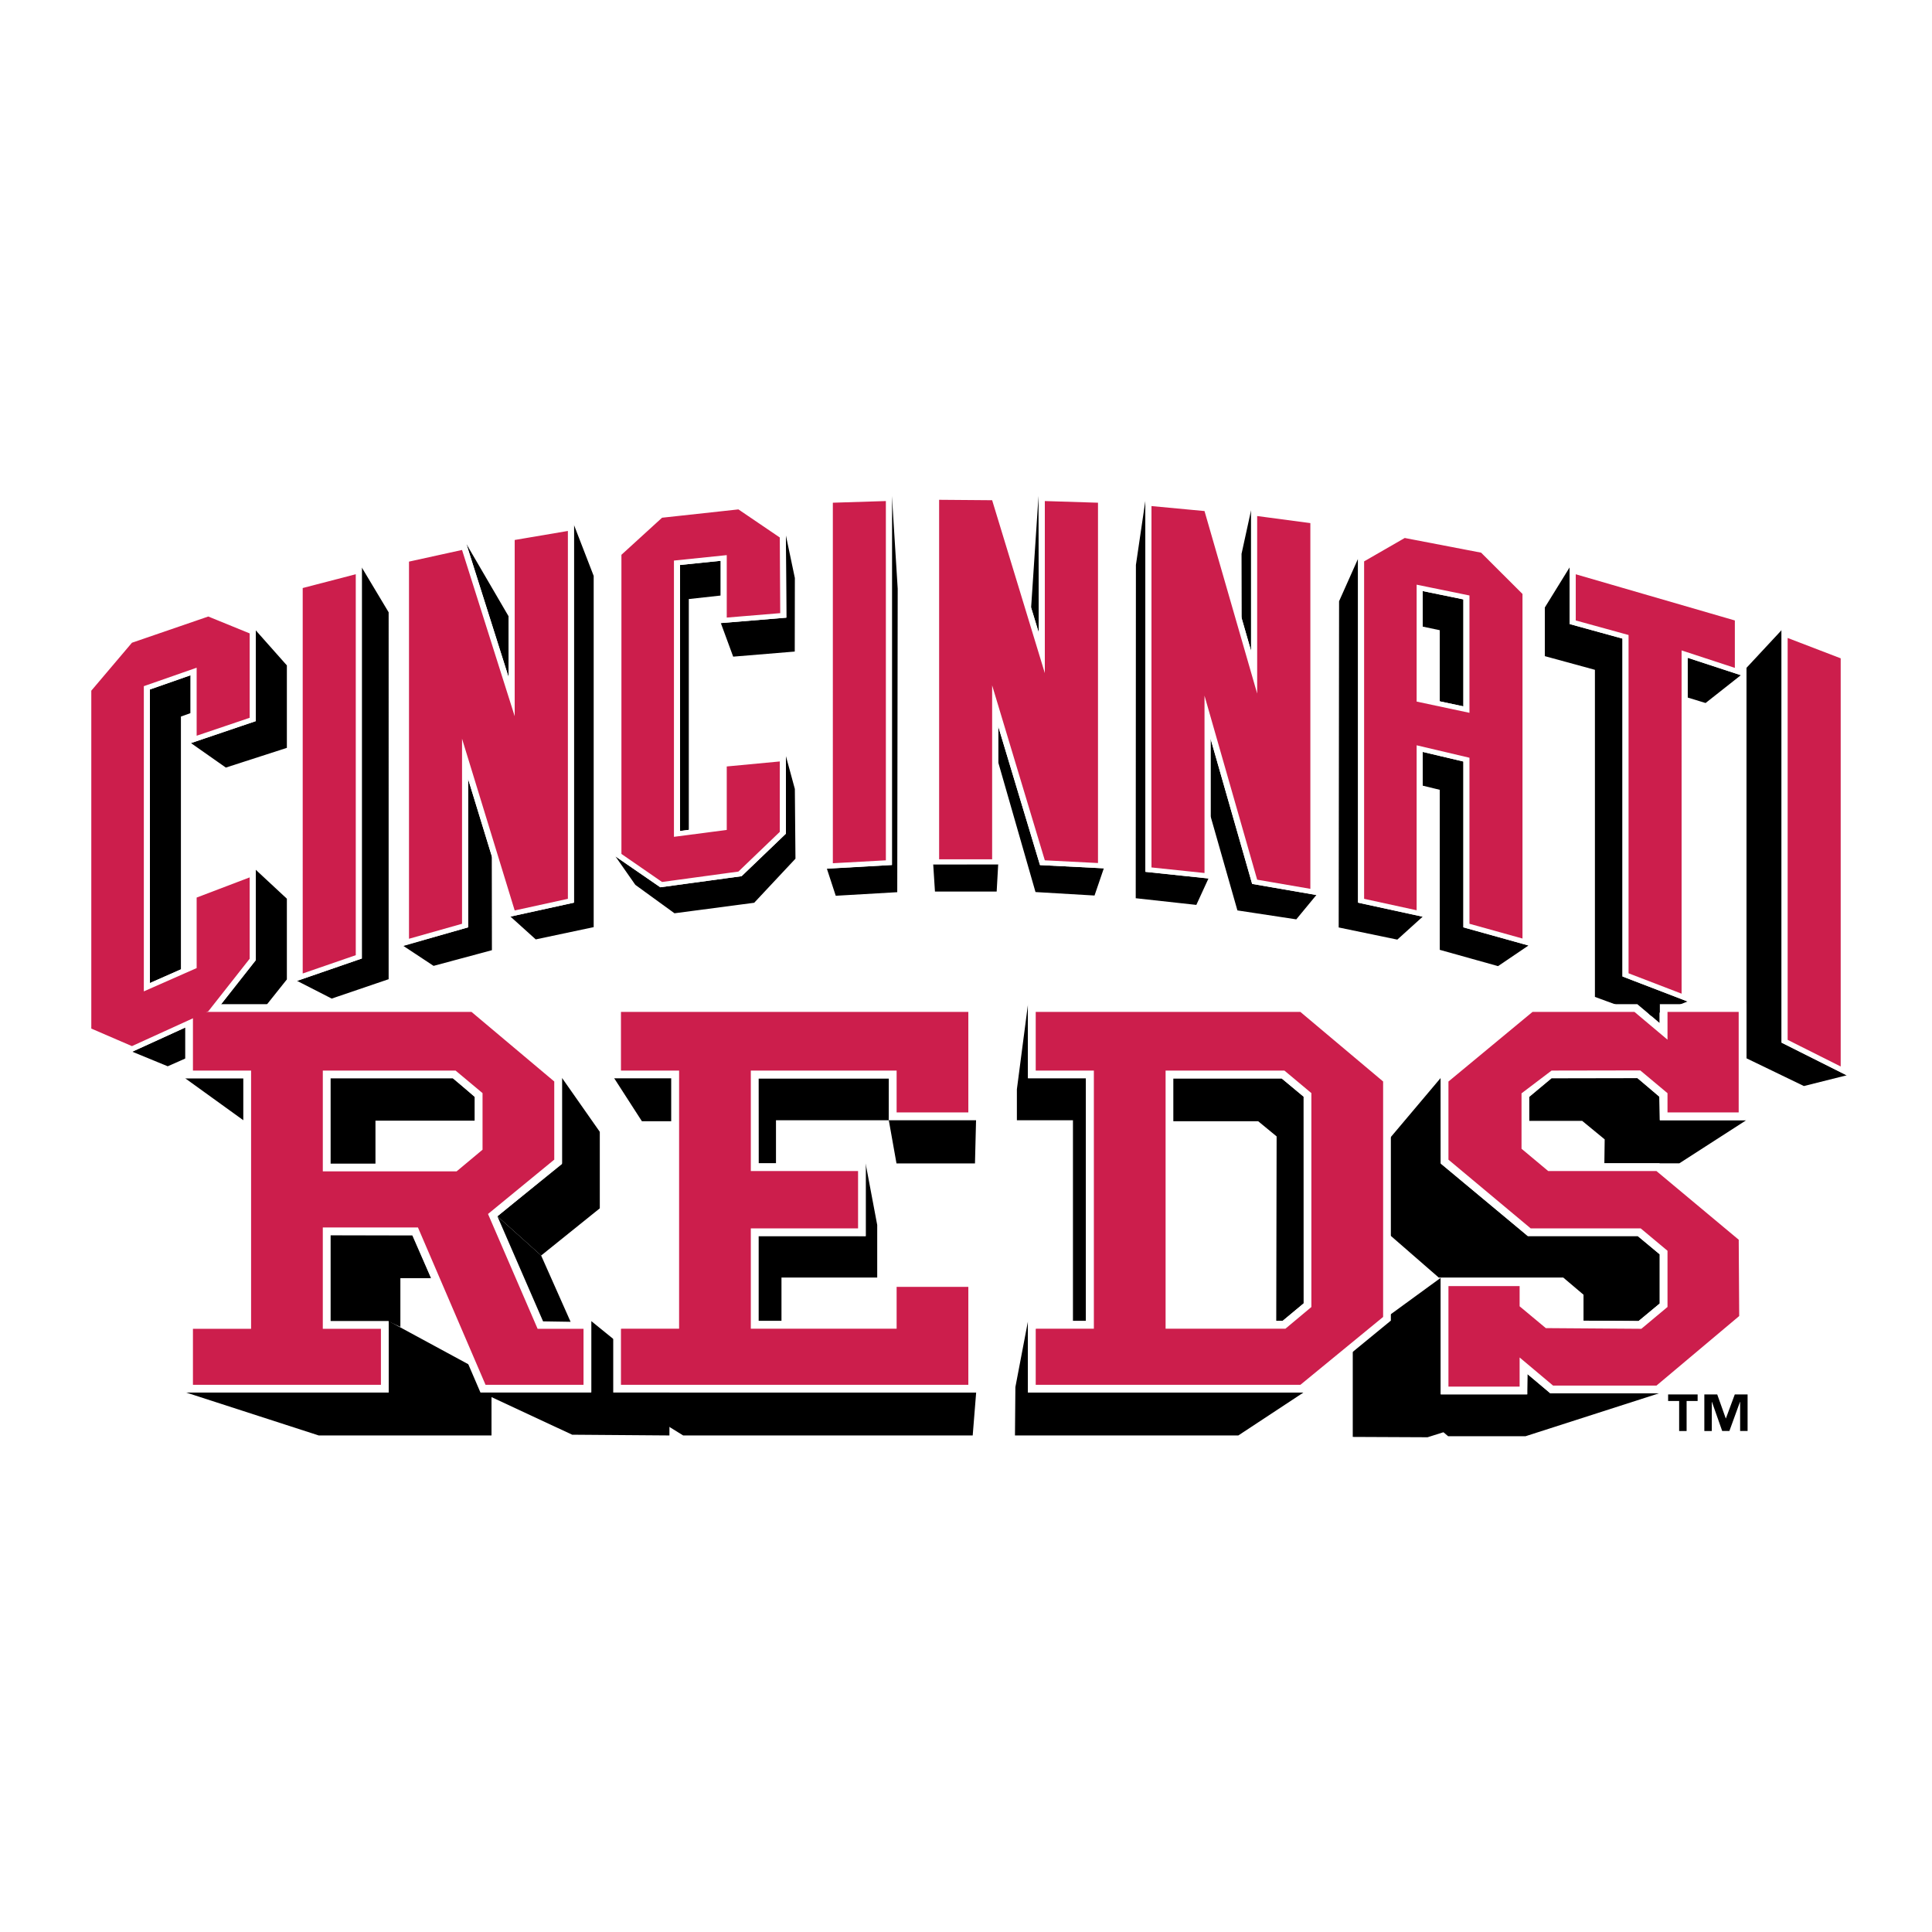 <svg xmlns="http://www.w3.org/2000/svg" width="2500" height="2500" viewBox="0 0 192.756 192.756"><g fill-rule="evenodd" clip-rule="evenodd"><path fill="#fff" d="M0 0h192.756v192.756H0V0z"/><path d="M46.703 77.718v14.803l-6.457 1.854 3.013 1.99 5.819-1.564-.013-9.381-2.362-7.702zM25.518 86.778v9.021l-4.309 5.474-8.015 3.655 3.54 1.455 7.687-3.399 4.2-5.267v-8.054l-3.103-2.885zM93.107 86.239l.174 2.71h6.157l.152-2.72-6.483.01zM123.885 61.69l.935 3.247V50.904l-.951 4.351.016 6.435zM79.303 78.716l-.895-3.291v7.753l-4.42 4.24-8.111 1.105-4.467-3.073 1.978 2.832 3.907 2.835 7.951-1.048 4.118-4.398-.061-6.955zM146.002 92.522V75.977l-4.057-.958v3.367l1.7.413v15.966l5.816 1.626 3.037-2.058-6.496-1.811zM168.377 65.626v3.967l1.789.547 3.522-2.778-5.311-1.736zM57.263 52.368v37.69l-6.334 1.389 2.522 2.277 5.781-1.224V57.46l-1.969-5.092zM25.518 62.89v9.057l-6.463 2.193 3.478 2.441 6.088-1.967v-8.227l-3.103-3.497zM103.76 86.31l-4.166-13.842v3.589L103.312 89l5.889.347.928-2.715-6.369-.322zM124.926 88.188L120.779 73.7v7.738l2.678 9.394 5.873.892 2.002-2.425-6.406-1.111zM78.407 53.406l.046 8.219-6.536.538 1.232 3.351 6.143-.508.011-7.335-.896-4.265zM143.645 69.974l2.357.5V59.802l-4.057-.832v3.547l1.7.358v7.099zM161.875 97.422V63.714l-5.271-1.453v-5.659l-2.477 4.008v4.853l4.998 1.364v32.632l5.402 1.988 3.844-1.531-6.496-2.494zM36.1 56.623V95.63l-6.462 2.231 3.456 1.768 5.681-1.934V61.089L36.1 56.623zM46.534 54.277l4.211 13.29v-6.072l-4.211-7.218zM19.013 67.37l-4.055 1.418v29.29l3.092-1.365V71.49l.963-.343V67.37zM88.99 49.483V86.3l-6.49.375.882 2.696 6.137-.357.045-30.275-.574-9.256zM103.635 63.114l-.022-13.631-.738 11.137.76 2.494zM114.275 86.983V49.939l-.945 6.426-.018 33.252 6.047.665 1.211-2.637-6.295-.662z"/><path d="M71.904 55.951l-4.058.417v26.54l.876-.115V59.767l3.182-.35v-3.466zM177.748 104.025V62.869l-3.5 3.761v38.958l5.727 2.767 4.271-1.072-6.498-3.258zM135.49 90.058V55.75l-1.89 4.236-.039 32.547 5.849 1.213 2.529-2.288-6.449-1.4z"/><path fill="#fff" d="M156.604 56.592v5.669l5.271 1.453v33.708l6.502 2.5V65.626l5.316 1.744v-5.82l-17.089-4.958zM29.597 58.303v39.572L36.1 95.63V56.613l-6.503 1.69zM50.745 53.467v14.1l-4.214-13.309-6.331 1.391v38.708l6.503-1.836V77.718l4.212 13.731 6.348-1.391V52.363l-6.518 1.104zM20.803 60.964l-8.036 2.758-4.263 5.03v34.168l4.667 2.019 8.038-3.666 4.309-5.474v-9.042l-6.505 2.475v7.055l-4.055 1.791v-29.29l4.055-1.418v6.777l6.505-2.2v-9.062l-4.715-1.921zM82.487 49.676v36.983l6.503-.359V49.472l-6.503.204zM103.635 49.472v13.642l-4.174-13.701-6.371-.051v36.867h6.504V72.468l4.166 13.842 6.394.325V49.676l-6.519-.204zM124.82 50.899v14.038l-4.156-14.403-6.389-.602v37.051l6.504.684V73.7l4.147 14.488 6.414 1.104V51.766l-6.52-.867zM71.904 62.167l6.549-.542-.046-8.235-4.553-3.09-8.102.883-4.359 3.979v30.267l4.484 3.094 8.111-1.105 4.42-4.24v-7.765l-6.504.612v6.354l-4.058.529v-26.54l4.058-.417v6.216zM177.748 62.866v41.159l6.504 3.266V65.363l-6.504-2.497zM148.107 54.693l-8.082-1.554-4.535 2.61v34.309l6.455 1.405V75.019l4.057.958v16.545l6.504 1.812V59.082l-4.399-4.389zm-6.162 14.919V58.97l4.057.832v10.671l-4.057-.861z"/><path d="M24.28 107.576h-5.811l5.811 4.192v-4.192zM32.951 107.555h12.258l2.162 1.898v2.356H37.46v4.367h-4.509v-8.621zM38.777 131.805v7.101H18.484l13.314 4.309h17.239v-5.852l-10.26-5.558z"/><path d="M32.951 123.23v8.6h5.795l1.2.559v-4.869h3.056l-1.869-4.272-8.182-.018zM58.991 131.805v7.066H47.922l9.165 4.27 9.702.074.019-5.07-7.817-6.34zM66.981 111.867v-4.347h-5.739l2.801 4.347h2.938zM87.52 122.217l-1.158-6.143v7.246H75.664v8.473h2.304v-4.334h9.552v-5.242z"/><path d="M97.047 143.215l.344-4.281H61.242l6.918 4.281h28.887zM130.045 138.934h-27.483v-7.129l-1.257 6.588-.041 4.822h22.285l6.496-4.281zM108.338 107.562h-5.776v-7.374l-1.107 8.49v3.09h5.594v20.025h1.289v-24.231zM130.064 109.414l-2.185-1.809h-10.836v4.262h8.488l1.838 1.512-.037 18.408.627-.004 2.111-1.75-.006-20.619zM165.604 111.768l-.061-2.348-2.221-1.9h-8.508l-2.269 1.898v2.41h5.309l2.246 1.846-.032 2.388h7.483l6.666-4.294h-8.613zM165.518 139.012h-10.827l-2.295-1.936-.052 2.037h-8.598v-11.627l-8.781 6.403v9.472l7.461.034 1.586-.5.47.398h7.719l13.317-4.281z"/><path d="M163.383 123.311h-10.967l-8.664-7.207-.012-8.561-8.832 10.471v1.935l8.631 7.51h12.424l2.025 1.715v2.594l5.491.031 2.107-1.737v-4.919l-2.203-1.832zM59.841 112.922l-3.77-5.379v8.59l-6.445 5.215 4.364 3.916 5.851-4.709v-7.633zM88.676 111.742l.023-4.137H75.664l.015 8.469h1.741v-4.306h11.256l.767 4.308h7.83l.108-4.334h-8.705z"/><path fill="#fff" d="M97.383 111.758v-11.57H61.182v7.398H66.981v24.207h-5.739v.012h-.06v7.129h36.201v-11.315h-8.699v4.174H75.681v-8.465h10.7v-7.266h-10.7v-8.476h13.003v4.172h8.699zM54.145 131.805l-4.519-10.457 6.444-5.285v-8.52l-8.748-7.355H18.479v7.398h5.801v24.219h-5.801v7.129h20.298v-7.129h-5.799v-8.568h8.214l6.743 15.697h11.056v-7.129h-4.846zm-21.167-24.219h12.196l2.197 1.834v4.926l-2.097 1.75H32.978v-8.51zM130.018 100.188h-27.456v7.398h5.801v24.207h-5.74v.012h-.061v7.129h27.456l8.748-7.176v-24.215l-8.748-7.355zm.046 29.853l-2.096 1.752h-10.906v-24.207h10.807l2.195 1.834v20.621zM174.242 123.328l-8.699-7.266h-10.801l-2.17-1.81v-4.809l2.229-1.859 8.57-.016 2.227 1.858v2.332h8.644v-11.57h-8.644v1.884l-2.243-1.884h-10.734l-8.881 7.355v8.519l8.698 7.266h10.974l2.186 1.822v4.887l-2.116 1.766-8.976-.069-2.121-1.765v-2.426h-8.645v11.57h8.645v-2.021l2.283 1.92h10.881l8.748-7.354-.055-8.33z"/><path d="M53.99 125.264l2.937 6.611-2.745-.043-4.556-10.484 4.364 3.916zM165.568 100.188v1.865l-1.093-.932 1.093-.933z"/><path fill="#cc1e4c" d="M173.086 61.903l-15.873-4.608v4.608l5.269 1.452v33.75l5.291 2.034V64.892l5.313 1.743v-4.732zM35.495 57.292v38.007l-5.294 1.826V58.668l5.294-1.376zM51.351 53.874v17.584L46.098 54.87l-5.292 1.162v37.629l5.292-1.496V73.703l5.253 17.134 5.307-1.162V52.974l-5.307.9zM20.781 61.51l-7.617 2.616-4.055 4.784v33.711l4.055 1.75 7.617-3.473 4.129-5.245v-8.116l-5.29 2.013v7.036l-5.27 2.324V68.459l5.27-1.841v6.785l5.29-1.789v-8.419l-4.129-1.685zM88.383 49.99v35.845l-5.29.29V50.156l5.29-.166zM104.242 49.99v17.166l-5.256-17.249-5.29-.042v35.867h5.29V68.378l5.256 17.457 5.305.27V50.156l-5.305-.166zM125.428 51.485v17.712l-5.254-18.209-5.291-.497v36.054l5.291.555V69.406l5.254 18.36 5.306.913V52.19l-5.306-.705zM73.672 50.823l-7.619.83L62 55.352v29.845l4.053 2.798 7.619-1.039 4.128-3.961v-7.024l-5.292.499v6.334l-5.268.686V55.928l5.268-.543v6.23l5.336-.441-.044-7.548-4.128-2.803zM183.646 106.402V65.681l-5.292-2.032v40.097l5.292 2.656zM147.77 55.139l-7.619-1.464-4.053 2.334v33.666l5.24 1.142V74.358l5.27 1.242v16.564l5.291 1.473V59.259l-4.129-4.12zm-6.432 14.858V58.333l5.27 1.078v11.707l-5.27-1.121zM61.953 100.959v5.855h5.801v25.75h-5.741v.01h-.06v5.588h34.658v-9.769h-7.155v4.171H74.909v-10.007h10.7v-5.723h-10.7v-10.02h14.547v4.172h7.155v-10.027H61.953z"/><path d="M53.637 132.574l-4.948-11.455 6.609-5.422V107.9l-8.255-6.941H19.25v5.855h5.801v25.76H19.25v5.588h18.755v-5.588h-5.799v-10.109H41.7l6.742 15.697h9.776v-5.588h-4.581zm-5.494-17.867l-2.587 2.16H32.207v-10.053h13.248l2.688 2.246v5.647zM129.738 100.959h-26.404v5.855h5.801v25.75h-5.74v.01h-.061v5.588h26.408l8.252-6.77V107.9l-8.256-6.941zm1.098 29.443l-2.588 2.162h-11.957v-25.75h11.857l2.688 2.246v21.342zM166.367 100.959v2.771l-3.295-2.771h-10.174l-8.386 6.945v7.797l8.207 6.856h10.974l2.674 2.232v5.607l-2.607 2.178-9.535-.068-2.612-2.176v-2.016h-7.101v10.028h7.101v-2.906l3.338 2.804h10.317l8.253-6.939-.048-7.612-8.211-6.855h-10.799l-2.66-2.223v-5.529l2.998-2.271 8.849-.016 2.717 2.271v1.92h7.102v-10.027h-7.102z" fill="#cc1e4c"/><path d="M169.373 139.777h-1.1v2.994h-.744v-2.994h-1.1v-.652h2.943v.652h.001zm4.984 2.991h-.744v-2.898h-.016l-1.055 2.898h-.719l-1.021-2.898h-.016v2.902h-.744v-3.646h1.287l.848 2.383h.018l.883-2.383h1.279v3.642z"/></g></svg>